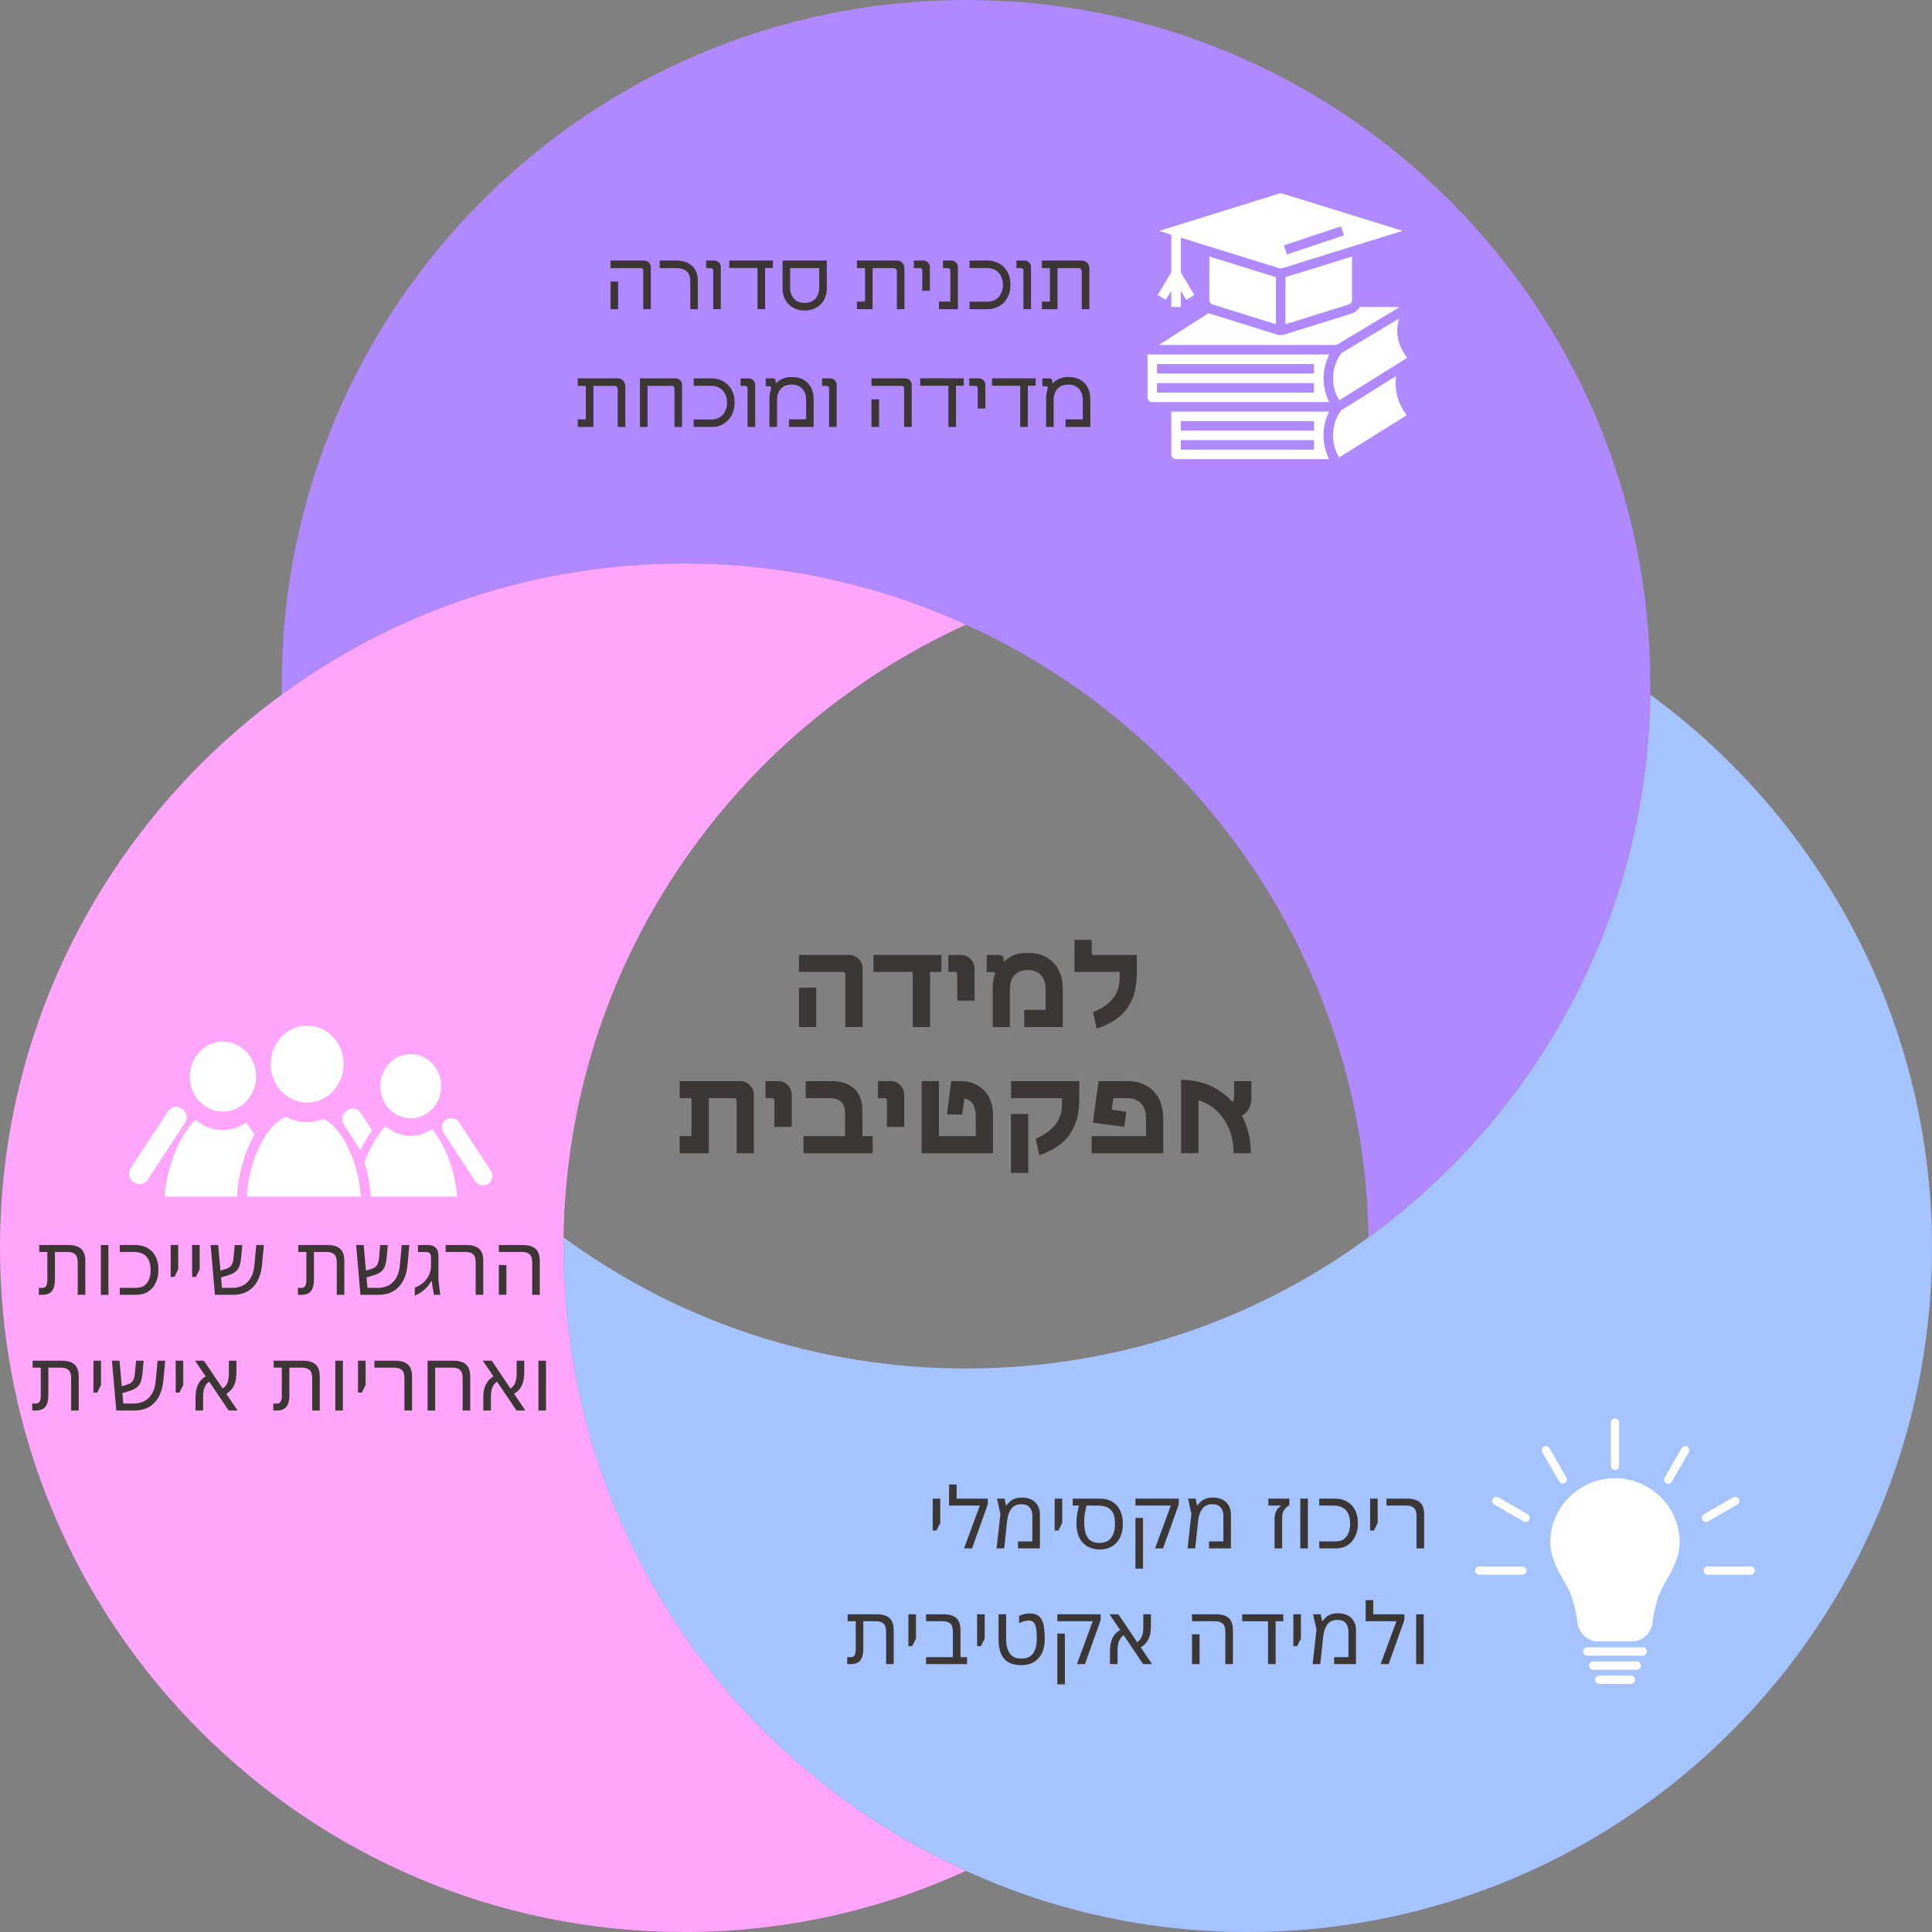 <svg xmlns="http://www.w3.org/2000/svg" xmlns:xlink="http://www.w3.org/1999/xlink" width="1000" viewBox="0 0 750 750" height="1000" preserveAspectRatio="xMidYMid meet"><rect x="0" y="0" width="750" height="750" fill="#808080" stroke="none"/><defs><g></g><clipPath id="f9ce470f04"><path d="M 572.641 550.641 L 681.391 550.641 L 681.391 654 L 572.641 654 Z M 572.641 550.641 " clip-rule="nonzero"></path></clipPath><clipPath id="51290a692c"><path d="M 95 433 L 141 433 L 141 464.91 L 95 464.91 Z M 95 433 " clip-rule="nonzero"></path></clipPath><clipPath id="b9eb3e4517"><path d="M 63 434 L 99 434 L 99 464.91 L 63 464.91 Z M 63 434 " clip-rule="nonzero"></path></clipPath><clipPath id="ab4d0bc0a6"><path d="M 141 437 L 178 437 L 178 464.91 L 141 464.91 Z M 141 437 " clip-rule="nonzero"></path></clipPath><clipPath id="917429850a"><path d="M 105 398.16 L 134 398.16 L 134 429 L 105 429 Z M 105 398.16 " clip-rule="nonzero"></path></clipPath><clipPath id="0ef7caee41"><path d="M 517 123 L 546.652 123 L 546.652 156 L 517 156 Z M 517 123 " clip-rule="nonzero"></path></clipPath><clipPath id="6995885811"><path d="M 517 145 L 546.652 145 L 546.652 178 L 517 178 Z M 517 145 " clip-rule="nonzero"></path></clipPath><clipPath id="eb529143fc"><path d="M 454 159 L 516 159 L 516 178.5 L 454 178.5 Z M 454 159 " clip-rule="nonzero"></path></clipPath><clipPath id="bec87a6b28"><path d="M 445.402 137 L 517 137 L 517 157 L 445.402 157 Z M 445.402 137 " clip-rule="nonzero"></path></clipPath></defs><path fill="#a5c3ff" d="M 750 484.375 C 750 630.938 630.938 750 484.375 750 C 445.312 750 408.438 741.562 375 726.25 C 282.812 684.688 218.75 591.875 218.75 484.375 L 218.75 480.312 C 262.5 512.5 316.562 531.25 375 531.25 C 433.438 531.25 487.5 512.5 531.25 480.312 C 596.562 432.812 639.375 356.25 640.625 269.688 C 706.875 318.125 750 396.25 750 484.375 Z M 750 484.375 " fill-opacity="1" fill-rule="nonzero"></path><path fill="#b088ff" d="M 640.625 265.625 L 640.625 269.688 C 639.375 356.25 596.562 432.812 531.25 480.312 C 529.688 374.688 465.938 283.75 375 242.5 C 341.562 227.188 304.688 218.75 265.625 218.75 C 207.188 218.75 153.125 237.5 109.375 269.688 L 109.375 265.625 C 109.375 119.062 228.438 0 375 0 C 521.562 0 640.625 119.062 640.625 265.625 Z M 640.625 265.625 " fill-opacity="1" fill-rule="nonzero"></path><path fill="#ffa5fb" d="M 375 726.25 C 341.562 741.562 304.688 750 265.625 750 C 119.062 750 0 630.938 0 484.375 C 0 396.25 43.125 318.125 109.375 269.688 C 153.125 237.5 207.188 218.75 265.625 218.75 C 304.688 218.75 341.562 227.188 375 242.5 C 284.062 283.75 220.312 374.688 218.75 480.312 L 218.75 484.375 C 218.75 591.875 282.812 684.688 375 726.25 Z M 375 726.25 " fill-opacity="1" fill-rule="nonzero"></path><g clip-path="url(#f9ce470f04)"><path fill="#ffffff" d="M 626.945 550.652 C 626.051 550.652 625.344 551.387 625.344 552.258 L 625.344 569.051 C 625.344 569.945 626.051 570.652 626.945 570.652 C 627.84 570.652 628.551 569.945 628.551 569.051 L 628.551 552.258 C 628.551 551.363 627.84 550.652 626.945 550.652 Z M 600.066 561.328 C 599.809 561.332 599.547 561.398 599.312 561.535 C 598.531 561.973 598.258 562.957 598.691 563.711 C 598.691 563.711 598.695 563.734 598.715 563.734 L 605.27 575.125 C 605.547 575.652 606.074 575.949 606.645 575.949 C 607.539 575.949 608.25 575.238 608.25 574.344 C 608.25 574.07 608.18 573.793 608.043 573.543 L 601.488 562.152 C 601.188 561.617 600.633 561.32 600.066 561.328 Z M 654.23 561.371 C 653.66 561.355 653.105 561.645 652.793 562.18 L 646.238 573.566 C 645.805 574.32 646.055 575.309 646.812 575.766 C 647.566 576.199 648.555 575.949 649.012 575.191 L 649.012 575.168 L 655.586 563.758 C 656.023 563.004 655.77 562.016 654.992 561.582 C 654.746 561.445 654.488 561.375 654.23 561.371 Z M 626.922 573.844 C 620.523 573.848 614.125 576.277 609.234 581.148 C 604.488 585.801 601.809 592.148 601.832 598.793 C 601.832 604.43 604.652 609.426 607.148 613.801 C 608.34 615.887 609.438 617.859 610.012 619.508 C 611.043 622.578 611.801 625.738 612.281 628.945 C 612.352 633.414 615.973 637.195 620.277 637.195 L 633.59 637.195 C 637.875 637.195 641.52 633.414 641.586 628.945 C 642.07 625.738 642.824 622.598 643.855 619.527 C 644.43 617.855 645.527 615.91 646.699 613.848 C 649.195 609.422 652.035 604.406 652.035 598.746 C 652.035 592.125 649.379 585.758 644.613 581.129 C 639.719 576.27 633.32 573.84 626.922 573.844 Z M 580.941 581.035 C 580.371 581.012 579.809 581.293 579.492 581.816 C 579.035 582.57 579.285 583.555 580.043 584.016 L 580.066 584.035 L 591.41 590.609 C 592.164 591.047 593.152 590.793 593.609 590.039 C 594.066 589.281 593.793 588.297 593.035 587.84 L 581.691 581.262 C 581.457 581.121 581.199 581.047 580.941 581.035 Z M 673.57 581.051 C 673.316 581.059 673.055 581.129 672.816 581.262 L 661.477 587.84 C 660.719 588.273 660.445 589.262 660.879 590.039 C 661.176 590.52 661.707 590.82 662.277 590.82 C 662.551 590.82 662.828 590.75 663.082 590.609 L 674.422 584.035 C 675.18 583.578 675.43 582.594 674.996 581.836 C 674.695 581.32 674.137 581.035 673.57 581.051 Z M 574.246 608.094 C 573.352 608.094 572.641 608.805 572.641 609.699 C 572.641 610.594 573.352 611.301 574.246 611.301 L 590.973 611.301 C 591.867 611.301 592.574 610.594 592.574 609.699 C 592.574 608.805 591.867 608.094 590.973 608.094 Z M 662.922 608.094 C 662.027 608.094 661.316 608.805 661.316 609.699 C 661.316 610.594 662.027 611.301 662.922 611.301 L 679.648 611.301 C 680.539 611.301 681.25 610.594 681.25 609.699 C 681.25 608.805 680.539 608.094 679.648 608.094 Z M 616.176 639.488 C 615.281 639.488 614.57 640.199 614.57 641.09 C 614.57 641.984 615.281 642.695 616.176 642.695 L 637.715 642.695 C 638.609 642.695 639.32 641.984 639.32 641.09 C 639.32 640.199 638.609 639.488 637.715 639.488 Z M 618.469 644.984 C 617.574 644.984 616.863 645.695 616.863 646.59 C 616.863 647.484 617.574 648.195 618.469 648.195 L 635.426 648.195 C 636.316 648.195 637.027 647.484 637.027 646.59 C 637.027 645.695 636.316 644.984 635.426 644.984 Z M 620.762 650.484 C 619.867 650.484 619.156 651.195 619.156 652.09 C 619.156 652.98 619.867 653.695 620.762 653.695 L 633.133 653.695 C 634.023 653.695 634.738 652.98 634.738 652.09 C 634.738 651.195 634.023 650.484 633.133 650.484 Z M 620.762 650.484 " fill-opacity="1" fill-rule="nonzero"></path></g><g clip-path="url(#51290a692c)"><path fill="#ffffff" d="M 110.922 433.48 C 107.508 434.992 104.258 438.484 101.613 443.305 C 98.324 449.305 96.176 457.105 95.832 464.547 L 140.027 464.547 C 139.617 457.262 137.5 449.668 134.285 443.809 C 131.816 439.305 128.82 435.973 125.652 434.316 C 125.641 434.312 125.625 434.32 125.613 434.316 C 123.629 435.156 121.5 435.656 119.238 435.656 C 116.242 435.656 113.422 434.84 110.922 433.48 Z M 110.922 433.48 " fill-opacity="1" fill-rule="nonzero"></path></g><g clip-path="url(#b9eb3e4517)"><path fill="#ffffff" d="M 75.914 434.652 C 69.566 440.852 64.77 452.863 63.832 464.547 L 92.031 464.547 C 92.371 456.367 94.668 447.973 98.328 441.297 C 98.484 441.012 98.68 440.746 98.844 440.461 C 97.797 438.734 96.637 437.172 95.438 435.82 C 92.832 437.547 89.816 438.707 86.527 438.707 C 82.496 438.707 78.824 437.145 75.914 434.652 Z M 75.914 434.652 " fill-opacity="1" fill-rule="nonzero"></path></g><g clip-path="url(#ab4d0bc0a6)"><path fill="#ffffff" d="M 149.691 437.203 C 146.359 440.457 143.496 445.504 141.492 451.207 C 142.812 455.488 143.641 460.047 143.871 464.547 L 177.453 464.547 C 176.648 454.465 172.836 444.184 167.59 438.289 C 165.199 439.871 162.457 440.965 159.434 440.965 C 155.734 440.965 152.363 439.488 149.691 437.203 Z M 149.691 437.203 " fill-opacity="1" fill-rule="nonzero"></path></g><g clip-path="url(#917429850a)"><path fill="#ffffff" d="M 119.25 398.133 C 111.418 398.133 105.07 404.789 105.07 413.059 C 105.07 421.328 111.418 428.027 119.25 428.027 C 127.082 428.027 133.387 421.328 133.387 413.059 C 133.387 404.789 127.082 398.133 119.25 398.133 Z M 119.25 398.133 " fill-opacity="1" fill-rule="nonzero"></path></g><path fill="#ffffff" d="M 52.168 459.059 L 51.699 458.738 C 51.293 458.461 50.953 458.113 50.684 457.699 C 50.41 457.289 50.227 456.836 50.133 456.352 C 50.035 455.863 50.035 455.379 50.129 454.891 C 50.223 454.406 50.402 453.957 50.672 453.547 L 65.266 431.293 C 65.535 430.883 65.871 430.543 66.277 430.27 C 66.68 429.996 67.121 429.809 67.598 429.715 C 68.074 429.621 68.555 429.625 69.031 429.723 C 69.508 429.824 69.949 430.012 70.355 430.289 L 70.824 430.609 C 71.23 430.887 71.57 431.23 71.84 431.645 C 72.113 432.059 72.297 432.508 72.391 432.996 C 72.488 433.48 72.488 433.969 72.395 434.453 C 72.301 434.941 72.121 435.387 71.852 435.797 L 57.258 458.051 C 56.988 458.465 56.652 458.805 56.246 459.078 C 55.844 459.352 55.402 459.535 54.926 459.629 C 54.445 459.727 53.969 459.723 53.492 459.625 C 53.016 459.523 52.574 459.336 52.168 459.059 Z M 52.168 459.059 " fill-opacity="1" fill-rule="nonzero"></path><path fill="#ffffff" d="M 159.449 409.172 C 152.914 409.172 147.617 414.727 147.617 421.629 C 147.617 428.527 152.914 434.117 159.449 434.117 C 165.984 434.117 171.246 428.527 171.246 421.629 C 171.246 414.727 165.984 409.172 159.449 409.172 Z M 159.449 409.172 " fill-opacity="1" fill-rule="nonzero"></path><path fill="#ffffff" d="M 86.547 404.34 C 79.426 404.34 73.66 410.391 73.66 417.906 C 73.66 425.422 79.426 431.512 86.547 431.512 C 93.664 431.512 99.398 425.422 99.398 417.906 C 99.398 410.391 93.664 404.34 86.547 404.34 Z M 86.547 404.34 " fill-opacity="1" fill-rule="nonzero"></path><path fill="#ffffff" d="M 189.527 459.574 C 189.926 459.301 190.258 458.961 190.523 458.551 C 190.789 458.141 190.965 457.695 191.055 457.215 C 191.148 456.73 191.145 456.246 191.047 455.762 C 190.949 455.281 190.77 454.832 190.5 454.422 L 178.227 435.707 C 177.957 435.297 177.621 434.953 177.219 434.68 C 176.816 434.402 176.383 434.215 175.91 434.117 C 175.438 434.02 174.965 434.02 174.496 434.113 C 174.023 434.207 173.59 434.391 173.191 434.664 C 172.793 434.934 172.461 435.277 172.199 435.684 C 171.934 436.094 171.754 436.539 171.664 437.023 C 171.574 437.504 171.574 437.988 171.672 438.473 C 171.77 438.957 171.953 439.402 172.223 439.816 L 184.496 458.527 C 184.766 458.941 185.098 459.281 185.5 459.559 C 185.902 459.832 186.34 460.02 186.812 460.117 C 187.281 460.215 187.754 460.219 188.227 460.125 C 188.695 460.027 189.129 459.844 189.527 459.574 Z M 189.527 459.574 " fill-opacity="1" fill-rule="nonzero"></path><path fill="#ffffff" d="M 136.977 430.32 C 136.281 430.312 135.582 430.523 134.957 430.949 L 134.363 431.367 C 132.703 432.5 132.289 434.793 133.414 436.508 L 139.949 446.5 C 140.438 445.422 140.98 444.375 141.535 443.363 C 142.426 441.738 143.406 440.211 144.465 438.809 L 139.988 431.992 C 139.285 430.922 138.141 430.332 136.977 430.32 Z M 136.977 430.32 " fill-opacity="1" fill-rule="nonzero"></path><path fill="#ffffff" d="M 524.855 116.441 L 524.855 99.566 L 499.004 107.59 L 499.004 125.875 L 523.559 118.203 C 524.332 117.961 524.855 117.25 524.855 116.441 " fill-opacity="1" fill-rule="nonzero"></path><path fill="#ffffff" d="M 449.895 133.926 L 518.805 133.926 L 543.422 119.156 L 527.836 119.156 C 527.164 120.355 526.051 121.293 524.66 121.727 L 498.809 129.805 C 498.27 129.973 497.711 130.059 497.156 130.059 C 496.602 130.059 496.047 129.973 495.504 129.805 L 469.652 121.727 C 469.484 121.672 469.32 121.609 469.156 121.543 L 449.895 133.926 " fill-opacity="1" fill-rule="nonzero"></path><path fill="#ffffff" d="M 470.754 118.203 L 495.309 125.875 L 495.309 107.59 L 469.461 99.566 L 469.461 116.441 C 469.461 117.25 469.98 117.961 470.754 118.203 " fill-opacity="1" fill-rule="nonzero"></path><g clip-path="url(#0ef7caee41)"><path fill="#ffffff" d="M 543.16 123.617 L 520.621 137.141 L 520.293 137.633 C 516.707 143.012 516.566 149.906 519.875 155.402 L 546.266 138.906 L 545.059 137.094 C 542.359 133.043 541.727 128.094 543.16 123.617 " fill-opacity="1" fill-rule="nonzero"></path></g><g clip-path="url(#6995885811)"><path fill="#ffffff" d="M 542 145.93 L 521.191 158.934 C 521.008 159.051 520.82 159.148 520.625 159.242 L 520.258 159.793 C 516.668 165.176 516.531 172.074 519.848 177.578 L 546.121 161.156 C 542.645 156.812 541.199 151.312 542 145.93 " fill-opacity="1" fill-rule="nonzero"></path></g><g clip-path="url(#eb529143fc)"><path fill="#ffffff" d="M 510.082 167.164 L 458.379 167.164 L 458.379 163.469 L 510.082 163.469 Z M 510.082 174.551 L 458.379 174.551 L 458.379 170.855 L 510.082 170.855 Z M 454.688 159.777 L 454.688 176.395 C 454.688 177.414 455.516 178.242 456.535 178.242 L 515.992 178.242 C 513.023 172.438 513.023 165.582 515.992 159.777 L 454.688 159.777 " fill-opacity="1" fill-rule="nonzero"></path></g><g clip-path="url(#bec87a6b28)"><path fill="#ffffff" d="M 510.082 145.004 L 449.148 145.004 L 449.148 141.312 L 510.082 141.312 Z M 510.082 152.391 L 449.148 152.391 L 449.148 148.699 L 510.082 148.699 Z M 445.465 137.621 C 445.461 137.676 445.453 137.73 445.453 137.789 L 445.453 154.238 C 445.453 155.254 446.285 156.086 447.301 156.086 L 516.027 156.086 C 513.055 150.281 513.055 143.426 516.027 137.621 L 445.465 137.621 " fill-opacity="1" fill-rule="nonzero"></path></g><path fill="#ffffff" d="M 520.578 87.859 L 521.746 91.363 L 499.586 98.75 L 498.418 95.246 Z M 449.41 114.512 L 452.578 116.41 L 454.688 112.895 L 454.688 119.156 L 458.379 119.156 L 458.379 112.895 L 460.488 116.41 L 463.656 114.512 L 458.379 105.719 L 458.379 92.262 L 496.609 104.125 C 496.969 104.234 497.348 104.234 497.703 104.125 L 544.477 89.609 L 497.746 75.105 C 497.379 74.996 496.996 74.996 496.633 75.113 L 449.949 89.637 C 449.945 89.637 449.938 89.637 449.934 89.641 L 454.688 91.113 L 454.688 105.719 L 449.41 114.512 " fill-opacity="1" fill-rule="nonzero"></path><g fill="#3c3735" fill-opacity="1"><g transform="translate(234.479, 120.02)"><g><path d="M 15.219 -15.094 C 15.219 -15.332 15.133 -15.531 14.969 -15.688 C 14.812 -15.852 14.613 -15.938 14.375 -15.938 L 2.547 -15.938 L 2.547 -18.875 L 15.484 -18.875 C 16.285 -18.875 16.93 -18.629 17.422 -18.141 C 17.91 -17.648 18.156 -17.004 18.156 -16.203 L 18.156 0 L 15.219 0 Z M 2.547 0 L 2.547 -10.719 L 5.484 -10.719 L 5.484 0 Z M 2.547 0 "></path></g></g></g><g fill="#3c3735" fill-opacity="1"><g transform="translate(255.774, 120.02)"><g><path d="M 12.188 -10.906 C 12.188 -12.52 11.734 -13.758 10.828 -14.625 C 9.922 -15.5 8.531 -15.938 6.656 -15.938 L 0.328 -15.938 L 0.328 -18.875 L 6.688 -18.875 C 9.258 -18.875 11.305 -18.203 12.828 -16.859 C 14.359 -15.523 15.125 -13.551 15.125 -10.938 L 15.125 0 L 12.188 0 Z M 12.188 -10.906 "></path></g></g></g><g fill="#3c3735" fill-opacity="1"><g transform="translate(273.672, 120.02)"><g><path d="M 3.203 -15.094 C 3.203 -15.332 3.117 -15.531 2.953 -15.688 C 2.785 -15.852 2.582 -15.938 2.344 -15.938 L 0.484 -15.938 L 0.484 -18.875 L 3.469 -18.875 C 4.27 -18.875 4.914 -18.629 5.406 -18.141 C 5.895 -17.648 6.141 -17.004 6.141 -16.203 L 6.141 0 L 3.203 0 Z M 3.203 -15.094 "></path></g></g></g><g fill="#3c3735" fill-opacity="1"><g transform="translate(282.948, 120.02)"><g><path d="M 11.109 0 L 11.109 -16 L 0.156 -16 L 0.156 -18.875 L 17.078 -18.875 L 17.078 -16 L 14.047 -16 L 14.047 0 Z M 11.109 0 "></path></g></g></g><g fill="#3c3735" fill-opacity="1"><g transform="translate(301.663, 120.02)"><g><path d="M 10.719 0.516 C 9.039 0.516 7.551 0.16 6.25 -0.547 C 4.957 -1.266 3.945 -2.27 3.219 -3.562 C 2.488 -4.863 2.125 -6.375 2.125 -8.094 L 2.125 -18.875 L 19.297 -18.875 L 19.297 -8.094 C 19.297 -6.375 18.93 -4.863 18.203 -3.562 C 17.473 -2.27 16.457 -1.266 15.156 -0.547 C 13.863 0.16 12.383 0.516 10.719 0.516 Z M 5.062 -8.297 C 5.062 -7.254 5.266 -6.285 5.672 -5.391 C 6.086 -4.492 6.711 -3.773 7.547 -3.234 C 8.391 -2.691 9.445 -2.422 10.719 -2.422 C 11.977 -2.422 13.023 -2.691 13.859 -3.234 C 14.703 -3.773 15.328 -4.492 15.734 -5.391 C 16.148 -6.285 16.359 -7.254 16.359 -8.297 L 16.359 -15.938 L 5.062 -15.938 Z M 5.062 -8.297 "></path></g></g></g><g fill="#3c3735" fill-opacity="1"><g transform="translate(323.742, 120.02)"><g></g></g></g><g fill="#3c3735" fill-opacity="1"><g transform="translate(331.581, 120.02)"><g><path d="M 16.594 -14.594 C 16.594 -14.988 16.473 -15.312 16.234 -15.562 C 15.992 -15.812 15.676 -15.938 15.281 -15.938 L 7.156 -15.938 L 7.156 0 L 1.078 0 L 1.078 -2.938 L 4.219 -2.938 L 4.219 -15.938 L 1.078 -15.938 L 1.078 -18.875 L 16.391 -18.875 C 17.348 -18.875 18.109 -18.586 18.672 -18.016 C 19.242 -17.453 19.531 -16.691 19.531 -15.734 L 19.531 0 L 16.594 0 Z M 16.594 -14.594 "></path></g></g></g><g fill="#3c3735" fill-opacity="1"><g transform="translate(354.248, 120.02)"><g><path d="M 3.781 -15.094 C 3.781 -15.332 3.695 -15.531 3.531 -15.688 C 3.375 -15.852 3.176 -15.938 2.938 -15.938 L 0.484 -15.938 L 0.484 -18.875 L 4.047 -18.875 C 4.848 -18.875 5.492 -18.629 5.984 -18.141 C 6.484 -17.648 6.734 -17.004 6.734 -16.203 L 6.734 -7.156 L 3.781 -7.156 Z M 3.781 -15.094 "></path></g></g></g><g fill="#3c3735" fill-opacity="1"><g transform="translate(363.426, 120.02)"><g><path d="M 5.484 -15.094 C 5.484 -15.332 5.398 -15.531 5.234 -15.688 C 5.078 -15.852 4.879 -15.938 4.641 -15.938 L 2.641 -15.938 L 2.641 -18.875 L 5.75 -18.875 C 6.551 -18.875 7.195 -18.629 7.688 -18.141 C 8.176 -17.648 8.422 -17.004 8.422 -16.203 L 8.422 0 L 1.078 0 L 1.078 -2.938 L 5.484 -2.938 Z M 5.484 -15.094 "></path></g></g></g><g fill="#3c3735" fill-opacity="1"><g transform="translate(374.988, 120.02)"><g><path d="M 1.406 0 L 1.406 -2.906 L 8.359 -2.906 C 9.555 -2.906 10.598 -3.176 11.484 -3.719 C 12.379 -4.27 13.078 -5.039 13.578 -6.031 C 14.086 -7.02 14.344 -8.156 14.344 -9.438 C 14.344 -10.695 14.102 -11.816 13.625 -12.797 C 13.145 -13.773 12.445 -14.547 11.531 -15.109 C 10.613 -15.68 9.504 -15.969 8.203 -15.969 L 1.406 -15.969 L 1.406 -18.875 L 8.203 -18.875 C 9.961 -18.875 11.523 -18.488 12.891 -17.719 C 14.266 -16.945 15.336 -15.859 16.109 -14.453 C 16.891 -13.047 17.281 -11.395 17.281 -9.5 C 17.281 -7.562 16.879 -5.879 16.078 -4.453 C 15.285 -3.023 14.223 -1.926 12.891 -1.156 C 11.566 -0.383 10.098 0 8.484 0 Z M 1.406 0 "></path></g></g></g><g fill="#3c3735" fill-opacity="1"><g transform="translate(394.095, 120.02)"><g><path d="M 3.203 -15.094 C 3.203 -15.332 3.117 -15.531 2.953 -15.688 C 2.785 -15.852 2.582 -15.938 2.344 -15.938 L 0.484 -15.938 L 0.484 -18.875 L 3.469 -18.875 C 4.27 -18.875 4.914 -18.629 5.406 -18.141 C 5.895 -17.648 6.141 -17.004 6.141 -16.203 L 6.141 0 L 3.203 0 Z M 3.203 -15.094 "></path></g></g></g><g fill="#3c3735" fill-opacity="1"><g transform="translate(403.37, 120.02)"><g><path d="M 16.594 -14.594 C 16.594 -14.988 16.473 -15.312 16.234 -15.562 C 15.992 -15.812 15.676 -15.938 15.281 -15.938 L 7.156 -15.938 L 7.156 0 L 1.078 0 L 1.078 -2.938 L 4.219 -2.938 L 4.219 -15.938 L 1.078 -15.938 L 1.078 -18.875 L 16.391 -18.875 C 17.348 -18.875 18.109 -18.586 18.672 -18.016 C 19.242 -17.453 19.531 -16.691 19.531 -15.734 L 19.531 0 L 16.594 0 Z M 16.594 -14.594 "></path></g></g></g><g fill="#3c3735" fill-opacity="1"><g transform="translate(223.213, 165.746)"><g><path d="M 16.594 -14.594 C 16.594 -14.988 16.473 -15.312 16.234 -15.562 C 15.992 -15.812 15.676 -15.938 15.281 -15.938 L 7.156 -15.938 L 7.156 0 L 1.078 0 L 1.078 -2.938 L 4.219 -2.938 L 4.219 -15.938 L 1.078 -15.938 L 1.078 -18.875 L 16.391 -18.875 C 17.348 -18.875 18.109 -18.586 18.672 -18.016 C 19.242 -17.453 19.531 -16.691 19.531 -15.734 L 19.531 0 L 16.594 0 Z M 16.594 -14.594 "></path></g></g></g><g fill="#3c3735" fill-opacity="1"><g transform="translate(245.88, 165.746)"><g><path d="M 15.938 -15.094 C 15.938 -15.332 15.852 -15.531 15.688 -15.688 C 15.531 -15.852 15.316 -15.938 15.047 -15.938 L 5.484 -15.938 L 5.484 0 L 2.547 0 L 2.547 -18.875 L 16.203 -18.875 C 17.004 -18.875 17.648 -18.629 18.141 -18.141 C 18.629 -17.648 18.875 -17.004 18.875 -16.203 L 18.875 0 L 15.938 0 Z M 15.938 -15.094 "></path></g></g></g><g fill="#3c3735" fill-opacity="1"><g transform="translate(267.894, 165.746)"><g><path d="M 1.406 0 L 1.406 -2.906 L 8.359 -2.906 C 9.555 -2.906 10.598 -3.176 11.484 -3.719 C 12.379 -4.27 13.078 -5.039 13.578 -6.031 C 14.086 -7.02 14.344 -8.156 14.344 -9.438 C 14.344 -10.695 14.102 -11.816 13.625 -12.797 C 13.145 -13.773 12.445 -14.547 11.531 -15.109 C 10.613 -15.68 9.504 -15.969 8.203 -15.969 L 1.406 -15.969 L 1.406 -18.875 L 8.203 -18.875 C 9.961 -18.875 11.523 -18.488 12.891 -17.719 C 14.266 -16.945 15.336 -15.859 16.109 -14.453 C 16.891 -13.047 17.281 -11.395 17.281 -9.5 C 17.281 -7.562 16.879 -5.879 16.078 -4.453 C 15.285 -3.023 14.223 -1.926 12.891 -1.156 C 11.566 -0.383 10.098 0 8.484 0 Z M 1.406 0 "></path></g></g></g><g fill="#3c3735" fill-opacity="1"><g transform="translate(287.001, 165.746)"><g><path d="M 3.203 -15.094 C 3.203 -15.332 3.117 -15.531 2.953 -15.688 C 2.785 -15.852 2.582 -15.938 2.344 -15.938 L 0.484 -15.938 L 0.484 -18.875 L 3.469 -18.875 C 4.27 -18.875 4.914 -18.629 5.406 -18.141 C 5.895 -17.648 6.141 -17.004 6.141 -16.203 L 6.141 0 L 3.203 0 Z M 3.203 -15.094 "></path></g></g></g><g fill="#3c3735" fill-opacity="1"><g transform="translate(296.277, 165.746)"><g><path d="M 2.422 -10.422 C 2.422 -11.328 2.461 -12.117 2.547 -12.797 C 2.629 -13.473 2.781 -14.062 3 -14.562 L 3 -15.516 C 3 -15.711 2.879 -15.812 2.641 -15.812 L 0.984 -15.812 L 0.984 -18.875 L 3.531 -18.875 C 4.051 -18.875 4.398 -18.754 4.578 -18.516 C 4.766 -18.273 4.859 -17.938 4.859 -17.5 L 4.859 -16.844 L 4.891 -16.844 C 5.398 -17.438 6.156 -18.008 7.156 -18.562 C 8.156 -19.113 9.504 -19.391 11.203 -19.391 C 12.941 -19.391 14.438 -19.031 15.688 -18.312 C 16.938 -17.602 17.898 -16.598 18.578 -15.297 C 19.254 -14.004 19.594 -12.477 19.594 -10.719 L 19.594 0 L 10 0 L 10 -2.938 L 16.656 -2.938 L 16.656 -10.641 C 16.656 -11.711 16.445 -12.68 16.031 -13.547 C 15.613 -14.422 14.988 -15.125 14.156 -15.656 C 13.32 -16.188 12.27 -16.453 11 -16.453 C 9.738 -16.453 8.688 -16.188 7.844 -15.656 C 7.008 -15.125 6.383 -14.414 5.969 -13.531 C 5.562 -12.656 5.359 -11.672 5.359 -10.578 L 5.359 0 L 2.422 0 Z M 2.422 -10.422 "></path></g></g></g><g fill="#3c3735" fill-opacity="1"><g transform="translate(318.65, 165.746)"><g><path d="M 3.203 -15.094 C 3.203 -15.332 3.117 -15.531 2.953 -15.688 C 2.785 -15.852 2.582 -15.938 2.344 -15.938 L 0.484 -15.938 L 0.484 -18.875 L 3.469 -18.875 C 4.27 -18.875 4.914 -18.629 5.406 -18.141 C 5.895 -17.648 6.141 -17.004 6.141 -16.203 L 6.141 0 L 3.203 0 Z M 3.203 -15.094 "></path></g></g></g><g fill="#3c3735" fill-opacity="1"><g transform="translate(327.925, 165.746)"><g></g></g></g><g fill="#3c3735" fill-opacity="1"><g transform="translate(335.764, 165.746)"><g><path d="M 15.219 -15.094 C 15.219 -15.332 15.133 -15.531 14.969 -15.688 C 14.812 -15.852 14.613 -15.938 14.375 -15.938 L 2.547 -15.938 L 2.547 -18.875 L 15.484 -18.875 C 16.285 -18.875 16.93 -18.629 17.422 -18.141 C 17.91 -17.648 18.156 -17.004 18.156 -16.203 L 18.156 0 L 15.219 0 Z M 2.547 0 L 2.547 -10.719 L 5.484 -10.719 L 5.484 0 Z M 2.547 0 "></path></g></g></g><g fill="#3c3735" fill-opacity="1"><g transform="translate(357.059, 165.746)"><g><path d="M 11.109 0 L 11.109 -16 L 0.156 -16 L 0.156 -18.875 L 17.078 -18.875 L 17.078 -16 L 14.047 -16 L 14.047 0 Z M 11.109 0 "></path></g></g></g><g fill="#3c3735" fill-opacity="1"><g transform="translate(375.774, 165.746)"><g><path d="M 3.781 -15.094 C 3.781 -15.332 3.695 -15.531 3.531 -15.688 C 3.375 -15.852 3.176 -15.938 2.938 -15.938 L 0.484 -15.938 L 0.484 -18.875 L 4.047 -18.875 C 4.848 -18.875 5.492 -18.629 5.984 -18.141 C 6.484 -17.648 6.734 -17.004 6.734 -16.203 L 6.734 -7.156 L 3.781 -7.156 Z M 3.781 -15.094 "></path></g></g></g><g fill="#3c3735" fill-opacity="1"><g transform="translate(384.952, 165.746)"><g><path d="M 11.109 0 L 11.109 -16 L 0.156 -16 L 0.156 -18.875 L 17.078 -18.875 L 17.078 -16 L 14.047 -16 L 14.047 0 Z M 11.109 0 "></path></g></g></g><g fill="#3c3735" fill-opacity="1"><g transform="translate(403.667, 165.746)"><g><path d="M 2.422 -10.422 C 2.422 -11.328 2.461 -12.117 2.547 -12.797 C 2.629 -13.473 2.781 -14.062 3 -14.562 L 3 -15.516 C 3 -15.711 2.879 -15.812 2.641 -15.812 L 0.984 -15.812 L 0.984 -18.875 L 3.531 -18.875 C 4.051 -18.875 4.398 -18.754 4.578 -18.516 C 4.766 -18.273 4.859 -17.938 4.859 -17.5 L 4.859 -16.844 L 4.891 -16.844 C 5.398 -17.438 6.156 -18.008 7.156 -18.562 C 8.156 -19.113 9.504 -19.391 11.203 -19.391 C 12.941 -19.391 14.438 -19.031 15.688 -18.312 C 16.938 -17.602 17.898 -16.598 18.578 -15.297 C 19.254 -14.004 19.594 -12.477 19.594 -10.719 L 19.594 0 L 10 0 L 10 -2.938 L 16.656 -2.938 L 16.656 -10.641 C 16.656 -11.711 16.445 -12.68 16.031 -13.547 C 15.613 -14.422 14.988 -15.125 14.156 -15.656 C 13.32 -16.188 12.27 -16.453 11 -16.453 C 9.738 -16.453 8.688 -16.188 7.844 -15.656 C 7.008 -15.125 6.383 -14.414 5.969 -13.531 C 5.562 -12.656 5.359 -11.672 5.359 -10.578 L 5.359 0 L 2.422 0 Z M 2.422 -10.422 "></path></g></g></g><g fill="#3c3735" fill-opacity="1"><g transform="translate(359.616, 601.085)"><g><path d="M 2.453 -6.953 L 2.453 -19.328 L 5.391 -19.328 L 5.391 -9.891 L 3.922 -6.953 Z M 2.453 -6.953 "></path></g></g></g><g fill="#3c3735" fill-opacity="1"><g transform="translate(367.941, 601.085)"><g><path d="M 3.422 -19.328 L 15.516 -19.328 L 15.516 -17.109 L 9.406 0 L 6.297 0 L 12.438 -16.625 L 0.484 -16.625 L 0.484 -24.812 L 3.422 -24.812 Z M 3.422 -19.328 "></path></g></g></g><g fill="#3c3735" fill-opacity="1"><g transform="translate(385.245, 601.085)"><g><path d="M 11.422 -19.719 C 13.691 -19.719 15.43 -19.102 16.641 -17.875 C 17.848 -16.645 18.453 -15.051 18.453 -13.094 L 18.453 0 L 9.953 0 L 9.953 -2.703 L 15.516 -2.703 L 15.516 -12.641 C 15.516 -13.984 15.172 -15.066 14.484 -15.891 C 13.797 -16.723 12.711 -17.141 11.234 -17.141 C 9.516 -17.141 8.219 -16.555 7.344 -15.391 C 6.477 -14.234 5.938 -12.66 5.719 -10.672 L 4.578 0 L 1.625 0 L 3.109 -13.391 L 1.797 -19.328 L 4.734 -19.328 L 5.297 -16.594 L 5.391 -16.594 C 5.754 -17.133 6.195 -17.645 6.719 -18.125 C 7.25 -18.602 7.891 -18.988 8.641 -19.281 C 9.391 -19.57 10.316 -19.719 11.422 -19.719 Z M 11.422 -19.719 "></path></g></g></g><g fill="#3c3735" fill-opacity="1"><g transform="translate(406.957, 601.085)"><g><path d="M 2.453 -6.953 L 2.453 -19.328 L 5.391 -19.328 L 5.391 -9.891 L 3.922 -6.953 Z M 2.453 -6.953 "></path></g></g></g><g fill="#3c3735" fill-opacity="1"><g transform="translate(415.283, 601.085)"><g><path d="M 11.625 0.422 C 9.883 0.422 8.328 0.039 6.953 -0.719 C 5.578 -1.477 4.504 -2.613 3.734 -4.125 C 2.961 -5.645 2.578 -7.523 2.578 -9.766 C 2.578 -10.984 2.68 -12.191 2.891 -13.391 C 3.098 -14.586 3.32 -15.664 3.562 -16.625 L 1.141 -16.625 L 1.141 -19.328 L 11.469 -19.328 C 13.469 -19.328 15.145 -18.922 16.5 -18.109 C 17.863 -17.297 18.891 -16.148 19.578 -14.672 C 20.266 -13.203 20.609 -11.488 20.609 -9.531 C 20.609 -7.445 20.238 -5.66 19.5 -4.172 C 18.758 -2.691 17.719 -1.555 16.375 -0.766 C 15.039 0.023 13.457 0.422 11.625 0.422 Z M 11.469 -2.125 C 13.57 -2.125 15.113 -2.797 16.094 -4.141 C 17.07 -5.492 17.562 -7.312 17.562 -9.594 C 17.562 -11.383 17.289 -12.789 16.75 -13.812 C 16.207 -14.832 15.438 -15.555 14.438 -15.984 C 13.438 -16.41 12.27 -16.625 10.938 -16.625 L 6.5 -16.625 C 6.363 -16.082 6.18 -15.242 5.953 -14.109 C 5.723 -12.973 5.609 -11.625 5.609 -10.062 C 5.609 -7.488 6.062 -5.52 6.969 -4.156 C 7.875 -2.801 9.375 -2.125 11.469 -2.125 Z M 11.469 -2.125 "></path></g></g></g><g fill="#3c3735" fill-opacity="1"><g transform="translate(438.169, 601.085)"><g><path d="M 10.219 0 L 16.359 -16.625 L 2.609 -16.625 L 2.609 -19.328 L 19.438 -19.328 L 19.438 -17.109 L 13.328 0 Z M 2.609 7.875 L 2.609 -11.828 L 5.547 -11.828 L 5.547 7.875 Z M 2.609 7.875 "></path></g></g></g><g fill="#3c3735" fill-opacity="1"><g transform="translate(459.391, 601.085)"><g><path d="M 11.422 -19.719 C 13.691 -19.719 15.43 -19.102 16.641 -17.875 C 17.848 -16.645 18.453 -15.051 18.453 -13.094 L 18.453 0 L 9.953 0 L 9.953 -2.703 L 15.516 -2.703 L 15.516 -12.641 C 15.516 -13.984 15.172 -15.066 14.484 -15.891 C 13.797 -16.723 12.711 -17.141 11.234 -17.141 C 9.516 -17.141 8.219 -16.555 7.344 -15.391 C 6.477 -14.234 5.938 -12.66 5.719 -10.672 L 4.578 0 L 1.625 0 L 3.109 -13.391 L 1.797 -19.328 L 4.734 -19.328 L 5.297 -16.594 L 5.391 -16.594 C 5.754 -17.133 6.195 -17.645 6.719 -18.125 C 7.25 -18.602 7.891 -18.988 8.641 -19.281 C 9.391 -19.57 10.316 -19.719 11.422 -19.719 Z M 11.422 -19.719 "></path></g></g></g><g fill="#3c3735" fill-opacity="1"><g transform="translate(481.103, 601.085)"><g></g></g></g><g fill="#3c3735" fill-opacity="1"><g transform="translate(491.551, 601.085)"><g><path d="M 3.234 0 L 3.234 -11.391 C 3.234 -12.441 3.375 -13.305 3.656 -13.984 C 3.938 -14.672 4.27 -15.219 4.656 -15.625 C 5.051 -16.031 5.406 -16.332 5.719 -16.531 L 5.719 -16.625 L 0.812 -16.625 L 0.812 -19.328 L 8.984 -19.328 L 8.984 -16.844 C 8.785 -16.719 8.457 -16.469 8 -16.094 C 7.539 -15.727 7.117 -15.195 6.734 -14.5 C 6.359 -13.801 6.172 -12.883 6.172 -11.75 L 6.172 0 Z M 3.234 0 "></path></g></g></g><g fill="#3c3735" fill-opacity="1"><g transform="translate(501.999, 601.085)"><g><path d="M 2.781 0 L 2.781 -19.328 L 5.719 -19.328 L 5.719 0 Z M 2.781 0 "></path></g></g></g><g fill="#3c3735" fill-opacity="1"><g transform="translate(511.14, 601.085)"><g><path d="M 0.984 0 L 0.984 -2.703 L 7.25 -2.703 C 9.227 -2.703 10.676 -3.348 11.594 -4.641 C 12.508 -5.941 12.969 -7.617 12.969 -9.672 C 12.969 -11.93 12.422 -13.656 11.328 -14.844 C 10.242 -16.031 8.613 -16.625 6.438 -16.625 L 0.984 -16.625 L 0.984 -19.328 L 6.766 -19.328 C 8.785 -19.328 10.477 -18.926 11.844 -18.125 C 13.219 -17.32 14.254 -16.203 14.953 -14.766 C 15.648 -13.328 16 -11.66 16 -9.766 C 16 -7.91 15.664 -6.25 15 -4.781 C 14.344 -3.312 13.363 -2.145 12.062 -1.281 C 10.77 -0.426 9.164 0 7.25 0 Z M 0.984 0 "></path></g></g></g><g fill="#3c3735" fill-opacity="1"><g transform="translate(529.424, 601.085)"><g><path d="M 2.453 -6.953 L 2.453 -19.328 L 5.391 -19.328 L 5.391 -9.891 L 3.922 -6.953 Z M 2.453 -6.953 "></path></g></g></g><g fill="#3c3735" fill-opacity="1"><g transform="translate(537.75, 601.085)"><g><path d="M 12.141 0 L 12.141 -12.578 C 12.141 -14.098 11.801 -15.148 11.125 -15.734 C 10.457 -16.328 9.523 -16.625 8.328 -16.625 L 0.484 -16.625 L 0.484 -19.328 L 8.516 -19.328 C 10.742 -19.328 12.395 -18.836 13.469 -17.859 C 14.551 -16.879 15.094 -15.312 15.094 -13.156 L 15.094 0 Z M 12.141 0 "></path></g></g></g><g fill="#3c3735" fill-opacity="1"><g transform="translate(317.309, 645.995)"><g></g></g></g><g fill="#3c3735" fill-opacity="1"><g transform="translate(327.758, 645.995)"><g><path d="M 1.141 0 L 1.141 -2.703 L 2.641 -2.703 C 3.836 -2.703 4.438 -3.707 4.438 -5.719 L 4.438 -16.625 L 1.281 -16.625 L 1.281 -19.328 L 12.609 -19.328 C 14.828 -19.328 16.473 -18.836 17.547 -17.859 C 18.629 -16.879 19.172 -15.312 19.172 -13.156 L 19.172 0 L 16.234 0 L 16.234 -12.578 C 16.234 -14.098 15.895 -15.148 15.219 -15.734 C 14.539 -16.328 13.602 -16.625 12.406 -16.625 L 7.375 -16.625 L 7.375 -5.875 C 7.375 -3.914 6.992 -2.445 6.234 -1.469 C 5.473 -0.488 4.223 0 2.484 0 Z M 1.141 0 "></path></g></g></g><g fill="#3c3735" fill-opacity="1"><g transform="translate(350.188, 645.995)"><g><path d="M 2.453 -6.953 L 2.453 -19.328 L 5.391 -19.328 L 5.391 -9.891 L 3.922 -6.953 Z M 2.453 -6.953 "></path></g></g></g><g fill="#3c3735" fill-opacity="1"><g transform="translate(358.514, 645.995)"><g><path d="M 0.984 0 L 0.984 -2.703 L 11.391 -2.703 L 11.391 -12.578 C 11.391 -14.098 11.051 -15.148 10.375 -15.734 C 9.707 -16.328 8.773 -16.625 7.578 -16.625 L 0.984 -16.625 L 0.984 -19.328 L 7.766 -19.328 C 9.992 -19.328 11.645 -18.836 12.719 -17.859 C 13.801 -16.879 14.344 -15.312 14.344 -13.156 L 14.344 -2.703 L 16.891 -2.703 L 16.891 0 Z M 0.984 0 "></path></g></g></g><g fill="#3c3735" fill-opacity="1"><g transform="translate(376.862, 645.995)"><g><path d="M 2.453 -6.953 L 2.453 -19.328 L 5.391 -19.328 L 5.391 -9.891 L 3.922 -6.953 Z M 2.453 -6.953 "></path></g></g></g><g fill="#3c3735" fill-opacity="1"><g transform="translate(385.188, 645.995)"><g><path d="M 11.266 0.422 C 9.461 0.422 7.898 0.094 6.578 -0.562 C 5.266 -1.227 4.25 -2.301 3.531 -3.781 C 2.812 -5.27 2.453 -7.234 2.453 -9.672 L 2.453 -19.328 L 5.391 -19.328 L 5.391 -9.672 C 5.391 -7.336 5.863 -5.492 6.812 -4.141 C 7.758 -2.797 9.266 -2.125 11.328 -2.125 C 13.379 -2.125 14.883 -2.797 15.844 -4.141 C 16.801 -5.492 17.281 -7.336 17.281 -9.672 C 17.281 -10.516 17.258 -11.359 17.219 -12.203 C 17.188 -13.055 17.078 -13.836 16.891 -14.547 C 16.711 -15.254 16.41 -15.828 15.984 -16.266 C 15.555 -16.703 14.953 -16.922 14.172 -16.922 C 13.609 -16.922 12.977 -16.82 12.281 -16.625 C 11.582 -16.426 10.961 -16.176 10.422 -15.875 L 10.422 -18.672 C 10.828 -18.867 11.383 -19.082 12.094 -19.312 C 12.801 -19.539 13.602 -19.656 14.5 -19.656 C 15.852 -19.656 16.922 -19.398 17.703 -18.891 C 18.484 -18.379 19.062 -17.664 19.438 -16.75 C 19.82 -15.832 20.07 -14.77 20.188 -13.562 C 20.312 -12.352 20.375 -11.055 20.375 -9.672 C 20.375 -6.441 19.551 -3.953 17.906 -2.203 C 16.27 -0.453 14.055 0.422 11.266 0.422 Z M 11.266 0.422 "></path></g></g></g><g fill="#3c3735" fill-opacity="1"><g transform="translate(407.846, 645.995)"><g><path d="M 10.219 0 L 16.359 -16.625 L 2.609 -16.625 L 2.609 -19.328 L 19.438 -19.328 L 19.438 -17.109 L 13.328 0 Z M 2.609 7.875 L 2.609 -11.828 L 5.547 -11.828 L 5.547 7.875 Z M 2.609 7.875 "></path></g></g></g><g fill="#3c3735" fill-opacity="1"><g transform="translate(429.068, 645.995)"><g><path d="M 1.828 0 L 1.828 -5.156 C 1.828 -7.227 2.176 -8.926 2.875 -10.25 C 3.57 -11.582 4.539 -12.57 5.781 -13.219 L 1.625 -19.328 L 5.094 -19.328 L 12.375 -8.516 C 13.969 -9.473 14.766 -11.426 14.766 -14.375 L 14.766 -19.328 L 17.703 -19.328 L 17.703 -14.562 C 17.703 -12.5 17.352 -10.805 16.656 -9.484 C 15.957 -8.172 14.988 -7.176 13.75 -6.5 L 18.156 0 L 14.688 0 L 7.156 -11.203 C 5.562 -10.223 4.766 -8.273 4.766 -5.359 L 4.766 0 Z M 1.828 0 "></path></g></g></g><g fill="#3c3735" fill-opacity="1"><g transform="translate(449.507, 645.995)"><g></g></g></g><g fill="#3c3735" fill-opacity="1"><g transform="translate(459.954, 645.995)"><g><path d="M 15.734 0 L 15.734 -12.578 C 15.734 -14.098 15.395 -15.148 14.719 -15.734 C 14.051 -16.328 13.117 -16.625 11.922 -16.625 L 2.781 -16.625 L 2.781 -19.328 L 12.109 -19.328 C 14.336 -19.328 15.988 -18.836 17.062 -17.859 C 18.133 -16.879 18.672 -15.312 18.672 -13.156 L 18.672 0 Z M 2.781 0 L 2.781 -11.562 L 5.719 -11.562 L 5.719 0 Z M 2.781 0 "></path></g></g></g><g fill="#3c3735" fill-opacity="1"><g transform="translate(481.894, 645.995)"><g><path d="M 10.359 0 L 10.359 -16.625 L 0.328 -16.625 L 0.328 -19.328 L 16.266 -19.328 L 16.266 -16.625 L 13.297 -16.625 L 13.297 0 Z M 10.359 0 "></path></g></g></g><g fill="#3c3735" fill-opacity="1"><g transform="translate(499.623, 645.995)"><g><path d="M 2.453 -6.953 L 2.453 -19.328 L 5.391 -19.328 L 5.391 -9.891 L 3.922 -6.953 Z M 2.453 -6.953 "></path></g></g></g><g fill="#3c3735" fill-opacity="1"><g transform="translate(507.949, 645.995)"><g><path d="M 11.422 -19.719 C 13.691 -19.719 15.43 -19.102 16.641 -17.875 C 17.848 -16.645 18.453 -15.051 18.453 -13.094 L 18.453 0 L 9.953 0 L 9.953 -2.703 L 15.516 -2.703 L 15.516 -12.641 C 15.516 -13.984 15.172 -15.066 14.484 -15.891 C 13.797 -16.723 12.711 -17.141 11.234 -17.141 C 9.516 -17.141 8.219 -16.555 7.344 -15.391 C 6.477 -14.234 5.938 -12.66 5.719 -10.672 L 4.578 0 L 1.625 0 L 3.109 -13.391 L 1.797 -19.328 L 4.734 -19.328 L 5.297 -16.594 L 5.391 -16.594 C 5.754 -17.133 6.195 -17.645 6.719 -18.125 C 7.25 -18.602 7.891 -18.988 8.641 -19.281 C 9.391 -19.57 10.316 -19.719 11.422 -19.719 Z M 11.422 -19.719 "></path></g></g></g><g fill="#3c3735" fill-opacity="1"><g transform="translate(529.66, 645.995)"><g><path d="M 3.422 -19.328 L 15.516 -19.328 L 15.516 -17.109 L 9.406 0 L 6.297 0 L 12.438 -16.625 L 0.484 -16.625 L 0.484 -24.812 L 3.422 -24.812 Z M 3.422 -19.328 "></path></g></g></g><g fill="#3c3735" fill-opacity="1"><g transform="translate(546.964, 645.995)"><g><path d="M 2.781 0 L 2.781 -19.328 L 5.719 -19.328 L 5.719 0 Z M 2.781 0 "></path></g></g></g><g fill="#3c3735" fill-opacity="1"><g transform="translate(13.94, 502.646)"><g><path d="M 1.141 0 L 1.141 -2.703 L 2.641 -2.703 C 3.836 -2.703 4.438 -3.707 4.438 -5.719 L 4.438 -16.625 L 1.281 -16.625 L 1.281 -19.328 L 12.609 -19.328 C 14.828 -19.328 16.473 -18.836 17.547 -17.859 C 18.629 -16.879 19.172 -15.312 19.172 -13.156 L 19.172 0 L 16.234 0 L 16.234 -12.578 C 16.234 -14.098 15.895 -15.148 15.219 -15.734 C 14.539 -16.328 13.602 -16.625 12.406 -16.625 L 7.375 -16.625 L 7.375 -5.875 C 7.375 -3.914 6.992 -2.445 6.234 -1.469 C 5.473 -0.488 4.223 0 2.484 0 Z M 1.141 0 "></path></g></g></g><g fill="#3c3735" fill-opacity="1"><g transform="translate(36.37, 502.646)"><g><path d="M 2.781 0 L 2.781 -19.328 L 5.719 -19.328 L 5.719 0 Z M 2.781 0 "></path></g></g></g><g fill="#3c3735" fill-opacity="1"><g transform="translate(45.511, 502.646)"><g><path d="M 0.984 0 L 0.984 -2.703 L 7.25 -2.703 C 9.227 -2.703 10.676 -3.348 11.594 -4.641 C 12.508 -5.941 12.969 -7.617 12.969 -9.672 C 12.969 -11.93 12.422 -13.656 11.328 -14.844 C 10.242 -16.031 8.613 -16.625 6.438 -16.625 L 0.984 -16.625 L 0.984 -19.328 L 6.766 -19.328 C 8.785 -19.328 10.477 -18.926 11.844 -18.125 C 13.219 -17.32 14.254 -16.203 14.953 -14.766 C 15.648 -13.328 16 -11.66 16 -9.766 C 16 -7.91 15.664 -6.25 15 -4.781 C 14.344 -3.312 13.363 -2.145 12.062 -1.281 C 10.77 -0.426 9.164 0 7.25 0 Z M 0.984 0 "></path></g></g></g><g fill="#3c3735" fill-opacity="1"><g transform="translate(63.795, 502.646)"><g><path d="M 2.453 -6.953 L 2.453 -19.328 L 5.391 -19.328 L 5.391 -9.891 L 3.922 -6.953 Z M 2.453 -6.953 "></path></g></g></g><g fill="#3c3735" fill-opacity="1"><g transform="translate(72.121, 502.646)"><g><path d="M 2.453 -6.953 L 2.453 -19.328 L 5.391 -19.328 L 5.391 -9.891 L 3.922 -6.953 Z M 2.453 -6.953 "></path></g></g></g><g fill="#3c3735" fill-opacity="1"><g transform="translate(80.446, 502.646)"><g><path d="M 3 0 L 1.312 -19.328 L 4.25 -19.328 L 5.125 -9.406 L 7.375 -10.094 C 8.27 -10.375 8.941 -10.844 9.391 -11.5 C 9.836 -12.164 10.113 -13.113 10.219 -14.344 L 10.672 -19.328 L 13.625 -19.328 L 13.219 -14.922 C 13.113 -13.68 12.938 -12.586 12.688 -11.641 C 12.438 -10.691 11.945 -9.875 11.219 -9.188 C 10.488 -8.5 9.352 -7.93 7.812 -7.484 L 5.359 -6.766 L 5.719 -2.703 L 9.828 -2.703 C 11.285 -2.703 12.625 -3.008 13.844 -3.625 C 15.062 -4.238 16.062 -5.195 16.844 -6.5 C 17.633 -7.801 18.125 -9.5 18.312 -11.594 L 19.031 -19.328 L 21.984 -19.328 L 21.266 -11.594 C 21.191 -10.77 21.035 -9.836 20.797 -8.797 C 20.555 -7.766 20.188 -6.738 19.688 -5.719 C 19.188 -4.695 18.508 -3.75 17.656 -2.875 C 16.812 -2 15.75 -1.301 14.469 -0.781 C 13.188 -0.258 11.641 0 9.828 0 Z M 3 0 "></path></g></g></g><g fill="#3c3735" fill-opacity="1"><g transform="translate(104.051, 502.646)"><g></g></g></g><g fill="#3c3735" fill-opacity="1"><g transform="translate(114.499, 502.646)"><g><path d="M 1.141 0 L 1.141 -2.703 L 2.641 -2.703 C 3.836 -2.703 4.438 -3.707 4.438 -5.719 L 4.438 -16.625 L 1.281 -16.625 L 1.281 -19.328 L 12.609 -19.328 C 14.828 -19.328 16.473 -18.836 17.547 -17.859 C 18.629 -16.879 19.172 -15.312 19.172 -13.156 L 19.172 0 L 16.234 0 L 16.234 -12.578 C 16.234 -14.098 15.895 -15.148 15.219 -15.734 C 14.539 -16.328 13.602 -16.625 12.406 -16.625 L 7.375 -16.625 L 7.375 -5.875 C 7.375 -3.914 6.992 -2.445 6.234 -1.469 C 5.473 -0.488 4.223 0 2.484 0 Z M 1.141 0 "></path></g></g></g><g fill="#3c3735" fill-opacity="1"><g transform="translate(136.929, 502.646)"><g><path d="M 3 0 L 1.312 -19.328 L 4.25 -19.328 L 5.125 -9.406 L 7.375 -10.094 C 8.27 -10.375 8.941 -10.844 9.391 -11.5 C 9.836 -12.164 10.113 -13.113 10.219 -14.344 L 10.672 -19.328 L 13.625 -19.328 L 13.219 -14.922 C 13.113 -13.68 12.938 -12.586 12.688 -11.641 C 12.438 -10.691 11.945 -9.875 11.219 -9.188 C 10.488 -8.5 9.352 -7.93 7.812 -7.484 L 5.359 -6.766 L 5.719 -2.703 L 9.828 -2.703 C 11.285 -2.703 12.625 -3.008 13.844 -3.625 C 15.062 -4.238 16.062 -5.195 16.844 -6.5 C 17.633 -7.801 18.125 -9.5 18.312 -11.594 L 19.031 -19.328 L 21.984 -19.328 L 21.266 -11.594 C 21.191 -10.77 21.035 -9.836 20.797 -8.797 C 20.555 -7.766 20.188 -6.738 19.688 -5.719 C 19.188 -4.695 18.508 -3.75 17.656 -2.875 C 16.812 -2 15.75 -1.301 14.469 -0.781 C 13.188 -0.258 11.641 0 9.828 0 Z M 3 0 "></path></g></g></g><g fill="#3c3735" fill-opacity="1"><g transform="translate(160.534, 502.646)"><g><path d="M 0.484 0.328 L 0.484 -2.812 C 1.336 -3.113 2.113 -3.5 2.812 -3.969 C 3.508 -4.438 4.117 -4.973 4.641 -5.578 C 6.055 -7.234 6.766 -9.098 6.766 -11.172 L 6.766 -14.531 C 6.766 -15.289 6.602 -15.828 6.281 -16.141 C 5.969 -16.461 5.492 -16.625 4.859 -16.625 L 1.734 -16.625 L 1.734 -19.328 L 5.719 -19.328 C 6.875 -19.328 7.82 -18.988 8.562 -18.312 C 9.301 -17.645 9.672 -16.504 9.672 -14.891 L 9.672 -5.844 L 10.359 0 L 7.938 0 L 7.016 -5.359 L 6.891 -5.359 C 6.305 -4.285 5.629 -3.375 4.859 -2.625 C 4.098 -1.875 3.336 -1.258 2.578 -0.781 C 1.816 -0.301 1.117 0.066 0.484 0.328 Z M 0.484 0.328 "></path></g></g></g><g fill="#3c3735" fill-opacity="1"><g transform="translate(172.517, 502.646)"><g><path d="M 12.141 0 L 12.141 -12.578 C 12.141 -14.098 11.801 -15.148 11.125 -15.734 C 10.457 -16.328 9.523 -16.625 8.328 -16.625 L 0.484 -16.625 L 0.484 -19.328 L 8.516 -19.328 C 10.742 -19.328 12.395 -18.836 13.469 -17.859 C 14.551 -16.879 15.094 -15.312 15.094 -13.156 L 15.094 0 Z M 12.141 0 "></path></g></g></g><g fill="#3c3735" fill-opacity="1"><g transform="translate(190.865, 502.646)"><g><path d="M 15.734 0 L 15.734 -12.578 C 15.734 -14.098 15.395 -15.148 14.719 -15.734 C 14.051 -16.328 13.117 -16.625 11.922 -16.625 L 2.781 -16.625 L 2.781 -19.328 L 12.109 -19.328 C 14.336 -19.328 15.988 -18.836 17.062 -17.859 C 18.133 -16.879 18.672 -15.312 18.672 -13.156 L 18.672 0 Z M 2.781 0 L 2.781 -11.562 L 5.719 -11.562 L 5.719 0 Z M 2.781 0 "></path></g></g></g><g fill="#3c3735" fill-opacity="1"><g transform="translate(11.388, 547.555)"><g><path d="M 1.141 0 L 1.141 -2.703 L 2.641 -2.703 C 3.836 -2.703 4.438 -3.707 4.438 -5.719 L 4.438 -16.625 L 1.281 -16.625 L 1.281 -19.328 L 12.609 -19.328 C 14.828 -19.328 16.473 -18.836 17.547 -17.859 C 18.629 -16.879 19.172 -15.312 19.172 -13.156 L 19.172 0 L 16.234 0 L 16.234 -12.578 C 16.234 -14.098 15.895 -15.148 15.219 -15.734 C 14.539 -16.328 13.602 -16.625 12.406 -16.625 L 7.375 -16.625 L 7.375 -5.875 C 7.375 -3.914 6.992 -2.445 6.234 -1.469 C 5.473 -0.488 4.223 0 2.484 0 Z M 1.141 0 "></path></g></g></g><g fill="#3c3735" fill-opacity="1"><g transform="translate(33.818, 547.555)"><g><path d="M 2.453 -6.953 L 2.453 -19.328 L 5.391 -19.328 L 5.391 -9.891 L 3.922 -6.953 Z M 2.453 -6.953 "></path></g></g></g><g fill="#3c3735" fill-opacity="1"><g transform="translate(42.144, 547.555)"><g><path d="M 3 0 L 1.312 -19.328 L 4.25 -19.328 L 5.125 -9.406 L 7.375 -10.094 C 8.27 -10.375 8.941 -10.844 9.391 -11.5 C 9.836 -12.164 10.113 -13.113 10.219 -14.344 L 10.672 -19.328 L 13.625 -19.328 L 13.219 -14.922 C 13.113 -13.68 12.938 -12.586 12.688 -11.641 C 12.438 -10.691 11.945 -9.875 11.219 -9.188 C 10.488 -8.5 9.352 -7.93 7.812 -7.484 L 5.359 -6.766 L 5.719 -2.703 L 9.828 -2.703 C 11.285 -2.703 12.625 -3.008 13.844 -3.625 C 15.062 -4.238 16.062 -5.195 16.844 -6.5 C 17.633 -7.801 18.125 -9.5 18.312 -11.594 L 19.031 -19.328 L 21.984 -19.328 L 21.266 -11.594 C 21.191 -10.77 21.035 -9.836 20.797 -8.797 C 20.555 -7.766 20.188 -6.738 19.688 -5.719 C 19.188 -4.695 18.508 -3.75 17.656 -2.875 C 16.812 -2 15.75 -1.301 14.469 -0.781 C 13.188 -0.258 11.641 0 9.828 0 Z M 3 0 "></path></g></g></g><g fill="#3c3735" fill-opacity="1"><g transform="translate(65.749, 547.555)"><g><path d="M 2.453 -6.953 L 2.453 -19.328 L 5.391 -19.328 L 5.391 -9.891 L 3.922 -6.953 Z M 2.453 -6.953 "></path></g></g></g><g fill="#3c3735" fill-opacity="1"><g transform="translate(74.074, 547.555)"><g><path d="M 1.828 0 L 1.828 -5.156 C 1.828 -7.227 2.176 -8.926 2.875 -10.25 C 3.57 -11.582 4.539 -12.57 5.781 -13.219 L 1.625 -19.328 L 5.094 -19.328 L 12.375 -8.516 C 13.969 -9.473 14.766 -11.426 14.766 -14.375 L 14.766 -19.328 L 17.703 -19.328 L 17.703 -14.562 C 17.703 -12.5 17.352 -10.805 16.656 -9.484 C 15.957 -8.172 14.988 -7.176 13.75 -6.5 L 18.156 0 L 14.688 0 L 7.156 -11.203 C 5.562 -10.223 4.766 -8.273 4.766 -5.359 L 4.766 0 Z M 1.828 0 "></path></g></g></g><g fill="#3c3735" fill-opacity="1"><g transform="translate(94.513, 547.555)"><g></g></g></g><g fill="#3c3735" fill-opacity="1"><g transform="translate(104.96, 547.555)"><g><path d="M 1.141 0 L 1.141 -2.703 L 2.641 -2.703 C 3.836 -2.703 4.438 -3.707 4.438 -5.719 L 4.438 -16.625 L 1.281 -16.625 L 1.281 -19.328 L 12.609 -19.328 C 14.828 -19.328 16.473 -18.836 17.547 -17.859 C 18.629 -16.879 19.172 -15.312 19.172 -13.156 L 19.172 0 L 16.234 0 L 16.234 -12.578 C 16.234 -14.098 15.895 -15.148 15.219 -15.734 C 14.539 -16.328 13.602 -16.625 12.406 -16.625 L 7.375 -16.625 L 7.375 -5.875 C 7.375 -3.914 6.992 -2.445 6.234 -1.469 C 5.473 -0.488 4.223 0 2.484 0 Z M 1.141 0 "></path></g></g></g><g fill="#3c3735" fill-opacity="1"><g transform="translate(127.39, 547.555)"><g><path d="M 2.781 0 L 2.781 -19.328 L 5.719 -19.328 L 5.719 0 Z M 2.781 0 "></path></g></g></g><g fill="#3c3735" fill-opacity="1"><g transform="translate(136.532, 547.555)"><g><path d="M 2.453 -6.953 L 2.453 -19.328 L 5.391 -19.328 L 5.391 -9.891 L 3.922 -6.953 Z M 2.453 -6.953 "></path></g></g></g><g fill="#3c3735" fill-opacity="1"><g transform="translate(144.858, 547.555)"><g><path d="M 12.141 0 L 12.141 -12.578 C 12.141 -14.098 11.801 -15.148 11.125 -15.734 C 10.457 -16.328 9.523 -16.625 8.328 -16.625 L 0.484 -16.625 L 0.484 -19.328 L 8.516 -19.328 C 10.742 -19.328 12.395 -18.836 13.469 -17.859 C 14.551 -16.879 15.094 -15.312 15.094 -13.156 L 15.094 0 Z M 12.141 0 "></path></g></g></g><g fill="#3c3735" fill-opacity="1"><g transform="translate(163.207, 547.555)"><g><path d="M 12.766 -19.328 C 14.984 -19.328 16.629 -18.836 17.703 -17.859 C 18.785 -16.879 19.328 -15.312 19.328 -13.156 L 19.328 0 L 16.391 0 L 16.391 -12.578 C 16.391 -14.098 16.051 -15.148 15.375 -15.734 C 14.707 -16.328 13.773 -16.625 12.578 -16.625 L 5.719 -16.625 L 5.719 0 L 2.781 0 L 2.781 -19.328 Z M 12.766 -19.328 "></path></g></g></g><g fill="#3c3735" fill-opacity="1"><g transform="translate(185.8, 547.555)"><g><path d="M 1.828 0 L 1.828 -5.156 C 1.828 -7.227 2.176 -8.926 2.875 -10.25 C 3.57 -11.582 4.539 -12.57 5.781 -13.219 L 1.625 -19.328 L 5.094 -19.328 L 12.375 -8.516 C 13.969 -9.473 14.766 -11.426 14.766 -14.375 L 14.766 -19.328 L 17.703 -19.328 L 17.703 -14.562 C 17.703 -12.5 17.352 -10.805 16.656 -9.484 C 15.957 -8.172 14.988 -7.176 13.75 -6.5 L 18.156 0 L 14.688 0 L 7.156 -11.203 C 5.562 -10.223 4.766 -8.273 4.766 -5.359 L 4.766 0 Z M 1.828 0 "></path></g></g></g><g fill="#3c3735" fill-opacity="1"><g transform="translate(206.238, 547.555)"><g><path d="M 2.781 0 L 2.781 -19.328 L 5.719 -19.328 L 5.719 0 Z M 2.781 0 "></path></g></g></g><g fill="#3c3735" fill-opacity="1"><g transform="translate(306.786, 398.695)"><g><path d="M 21.391 -20.484 C 21.391 -20.734 21.305 -20.945 21.141 -21.125 C 20.984 -21.301 20.781 -21.391 20.531 -21.391 L 3.375 -21.391 L 3.375 -28 L 22.812 -28 C 24.301 -28 25.551 -27.473 26.562 -26.422 C 27.582 -25.379 28.094 -24.113 28.094 -22.625 L 28.094 0 L 21.391 0 Z M 3.375 0 L 3.375 -15.281 L 10.094 -15.281 L 10.094 0 Z M 3.375 0 "></path></g></g></g><g fill="#3c3735" fill-opacity="1"><g transform="translate(338.696, 398.695)"><g><path d="M 15.625 0 L 15.625 -21.391 L 0.375 -21.391 L 0.375 -28 L 26.766 -28 L 26.766 -21.391 L 22.344 -21.391 L 22.344 0 Z M 15.625 0 "></path></g></g></g><g fill="#3c3735" fill-opacity="1"><g transform="translate(367.463, 398.695)"><g><path d="M 4.141 -20.484 C 4.141 -20.734 4.062 -20.945 3.906 -21.125 C 3.75 -21.301 3.523 -21.391 3.234 -21.391 L 0.672 -21.391 L 0.672 -28 L 5.578 -28 C 7.066 -28 8.316 -27.473 9.328 -26.422 C 10.348 -25.379 10.859 -24.113 10.859 -22.625 L 10.859 -10.234 L 4.141 -10.234 Z M 4.141 -20.484 "></path></g></g></g><g fill="#3c3735" fill-opacity="1"><g transform="translate(381.703, 398.695)"><g><path d="M 3.672 -14.625 C 3.672 -16.238 3.785 -17.578 4.016 -18.641 C 4.254 -19.703 4.426 -20.395 4.531 -20.719 L 4.531 -21.141 C 4.531 -21.273 4.461 -21.344 4.328 -21.344 L 1.328 -21.344 L 1.328 -28 L 5.719 -28 C 6.57 -28 7.156 -27.82 7.469 -27.469 C 7.789 -27.125 7.953 -26.633 7.953 -26 L 7.953 -25.344 L 8.047 -25.344 C 8.836 -26.195 9.945 -26.977 11.375 -27.688 C 12.812 -28.406 14.832 -28.766 17.438 -28.766 C 20.227 -28.766 22.625 -28.18 24.625 -27.016 C 26.625 -25.859 28.16 -24.238 29.234 -22.156 C 30.316 -20.082 30.859 -17.633 30.859 -14.812 L 30.859 0 L 15.906 0 L 15.906 -6.625 L 24.188 -6.625 L 24.188 -14.906 C 24.188 -16.238 23.941 -17.453 23.453 -18.547 C 22.961 -19.641 22.207 -20.508 21.188 -21.156 C 20.176 -21.812 18.859 -22.141 17.234 -22.141 C 15.648 -22.141 14.344 -21.812 13.312 -21.156 C 12.281 -20.508 11.523 -19.629 11.047 -18.516 C 10.566 -17.41 10.328 -16.191 10.328 -14.859 L 10.328 0 L 3.672 0 Z M 3.672 -14.625 "></path></g></g></g><g fill="#3c3735" fill-opacity="1"><g transform="translate(416.138, 398.695)"><g><path d="M 8.188 -5.766 C 10.219 -6.586 12.004 -7.594 13.547 -8.781 C 15.086 -9.977 16.297 -11.41 17.172 -13.078 C 18.047 -14.742 18.484 -16.703 18.484 -18.953 L 18.484 -21.391 L 0.953 -21.391 L 0.953 -33.859 L 7.672 -33.859 L 7.672 -28 L 25.188 -28 L 25.188 -21.188 C 25.188 -16.938 24.535 -13.363 23.234 -10.469 C 21.93 -7.582 20.102 -5.258 17.75 -3.5 C 15.406 -1.738 12.68 -0.379 9.578 0.578 Z M 8.188 -5.766 "></path></g></g></g><g fill="#3c3735" fill-opacity="1"><g transform="translate(262.094, 447.687)"><g><path d="M 23.859 -20.391 C 23.859 -21.055 23.523 -21.391 22.859 -21.391 L 13.047 -21.391 L 13.047 0 L 1.766 0 L 1.766 -6.625 L 6.328 -6.625 L 6.328 -21.391 L 1.766 -21.391 L 1.766 -28 L 25.141 -28 C 26.672 -28 27.957 -27.473 29 -26.422 C 30.051 -25.379 30.578 -24.082 30.578 -22.531 L 30.578 0 L 23.859 0 Z M 23.859 -20.391 "></path></g></g></g><g fill="#3c3735" fill-opacity="1"><g transform="translate(296.48, 447.687)"><g><path d="M 4.141 -20.484 C 4.141 -20.734 4.062 -20.945 3.906 -21.125 C 3.75 -21.301 3.523 -21.391 3.234 -21.391 L 0.672 -21.391 L 0.672 -28 L 5.578 -28 C 7.066 -28 8.316 -27.473 9.328 -26.422 C 10.348 -25.379 10.859 -24.113 10.859 -22.625 L 10.859 -10.234 L 4.141 -10.234 Z M 4.141 -20.484 "></path></g></g></g><g fill="#3c3735" fill-opacity="1"><g transform="translate(310.721, 447.687)"><g><path d="M 1.188 0 L 1.188 -6.625 L 17.328 -6.625 L 17.328 -15.672 C 17.328 -19.484 15.297 -21.391 11.234 -21.391 L 2.047 -21.391 L 2.047 -28 L 12.141 -28 C 15.797 -28 18.691 -27.035 20.828 -25.109 C 22.973 -23.191 24.047 -20.332 24.047 -16.531 L 24.047 -6.625 L 28.047 -6.625 L 28.047 0 Z M 1.188 0 "></path></g></g></g><g fill="#3c3735" fill-opacity="1"><g transform="translate(340.154, 447.687)"><g><path d="M 4.141 -20.484 C 4.141 -20.734 4.062 -20.945 3.906 -21.125 C 3.75 -21.301 3.523 -21.391 3.234 -21.391 L 0.672 -21.391 L 0.672 -28 L 5.578 -28 C 7.066 -28 8.316 -27.473 9.328 -26.422 C 10.348 -25.379 10.859 -24.113 10.859 -22.625 L 10.859 -10.234 L 4.141 -10.234 Z M 4.141 -20.484 "></path></g></g></g><g fill="#3c3735" fill-opacity="1"><g transform="translate(354.395, 447.687)"><g><path d="M 3.375 0 L 3.375 -28 L 10.094 -28 L 10.094 -6.625 L 24.391 -6.625 L 24.391 -14.188 C 24.391 -15.969 24.07 -17.508 23.438 -18.812 C 22.801 -20.113 21.641 -20.922 19.953 -21.234 L 19.141 -15.047 L 13.234 -15.047 L 14.859 -28 L 18.578 -28 C 20.984 -28 23.129 -27.457 25.016 -26.375 C 26.91 -25.301 28.395 -23.781 29.469 -21.812 C 30.551 -19.844 31.094 -17.492 31.094 -14.766 L 31.094 0 Z M 3.375 0 "></path></g></g></g><g fill="#3c3735" fill-opacity="1"><g transform="translate(389.067, 447.687)"><g><path d="M 13 -5.625 C 14.969 -6.477 16.711 -7.508 18.234 -8.719 C 19.766 -9.926 20.973 -11.367 21.859 -13.047 C 22.742 -14.734 23.188 -16.703 23.188 -18.953 L 23.188 -21.391 L 3.422 -21.391 L 3.422 -28 L 29.906 -28 L 29.906 -21.188 C 29.906 -16.969 29.27 -13.422 28 -10.547 C 26.727 -7.672 24.926 -5.328 22.594 -3.516 C 20.258 -1.711 17.52 -0.285 14.375 0.766 Z M 3.375 7.625 L 3.375 -15.234 L 10.094 -15.234 L 10.094 7.625 Z M 3.375 7.625 "></path></g></g></g><g fill="#3c3735" fill-opacity="1"><g transform="translate(421.787, 447.687)"><g><path d="M 2 0 L 2 -6.625 L 23.094 -6.625 L 23.094 -13.625 C 23.094 -16.133 22.445 -18.055 21.156 -19.391 C 19.875 -20.723 18.016 -21.391 15.578 -21.391 L 10.438 -21.391 L 9.812 -16.906 L 15.438 -16.094 L 14.672 -10.234 L 2.469 -11.859 L 4.672 -28 L 15.906 -28 C 18.539 -28 20.895 -27.457 22.969 -26.375 C 25.051 -25.301 26.703 -23.676 27.922 -21.5 C 29.148 -19.32 29.766 -16.598 29.766 -13.328 L 29.766 0 Z M 2 0 "></path></g></g></g><g fill="#3c3735" fill-opacity="1"><g transform="translate(455.126, 447.687)"><g><path d="M 23.766 0 C 23.766 -3.113 23.25 -6.055 22.219 -8.828 C 21.188 -11.609 19.656 -14.031 17.625 -16.094 C 15.594 -18.156 13.082 -19.648 10.094 -20.578 L 10.094 0 L 3.375 0 L 3.375 -28.484 C 7.633 -28.484 11.453 -27.703 14.828 -26.141 C 18.211 -24.586 21.066 -22.492 23.391 -19.859 C 23.609 -20.172 23.754 -20.52 23.828 -20.906 C 23.91 -21.289 23.953 -21.719 23.953 -22.188 L 23.953 -28 L 30.672 -28 L 30.672 -22 C 30.672 -20.125 30.383 -18.625 29.812 -17.5 C 29.238 -16.375 28.301 -15.398 27 -14.578 C 29.289 -10.191 30.438 -5.332 30.438 0 Z M 23.766 0 "></path></g></g></g></svg>